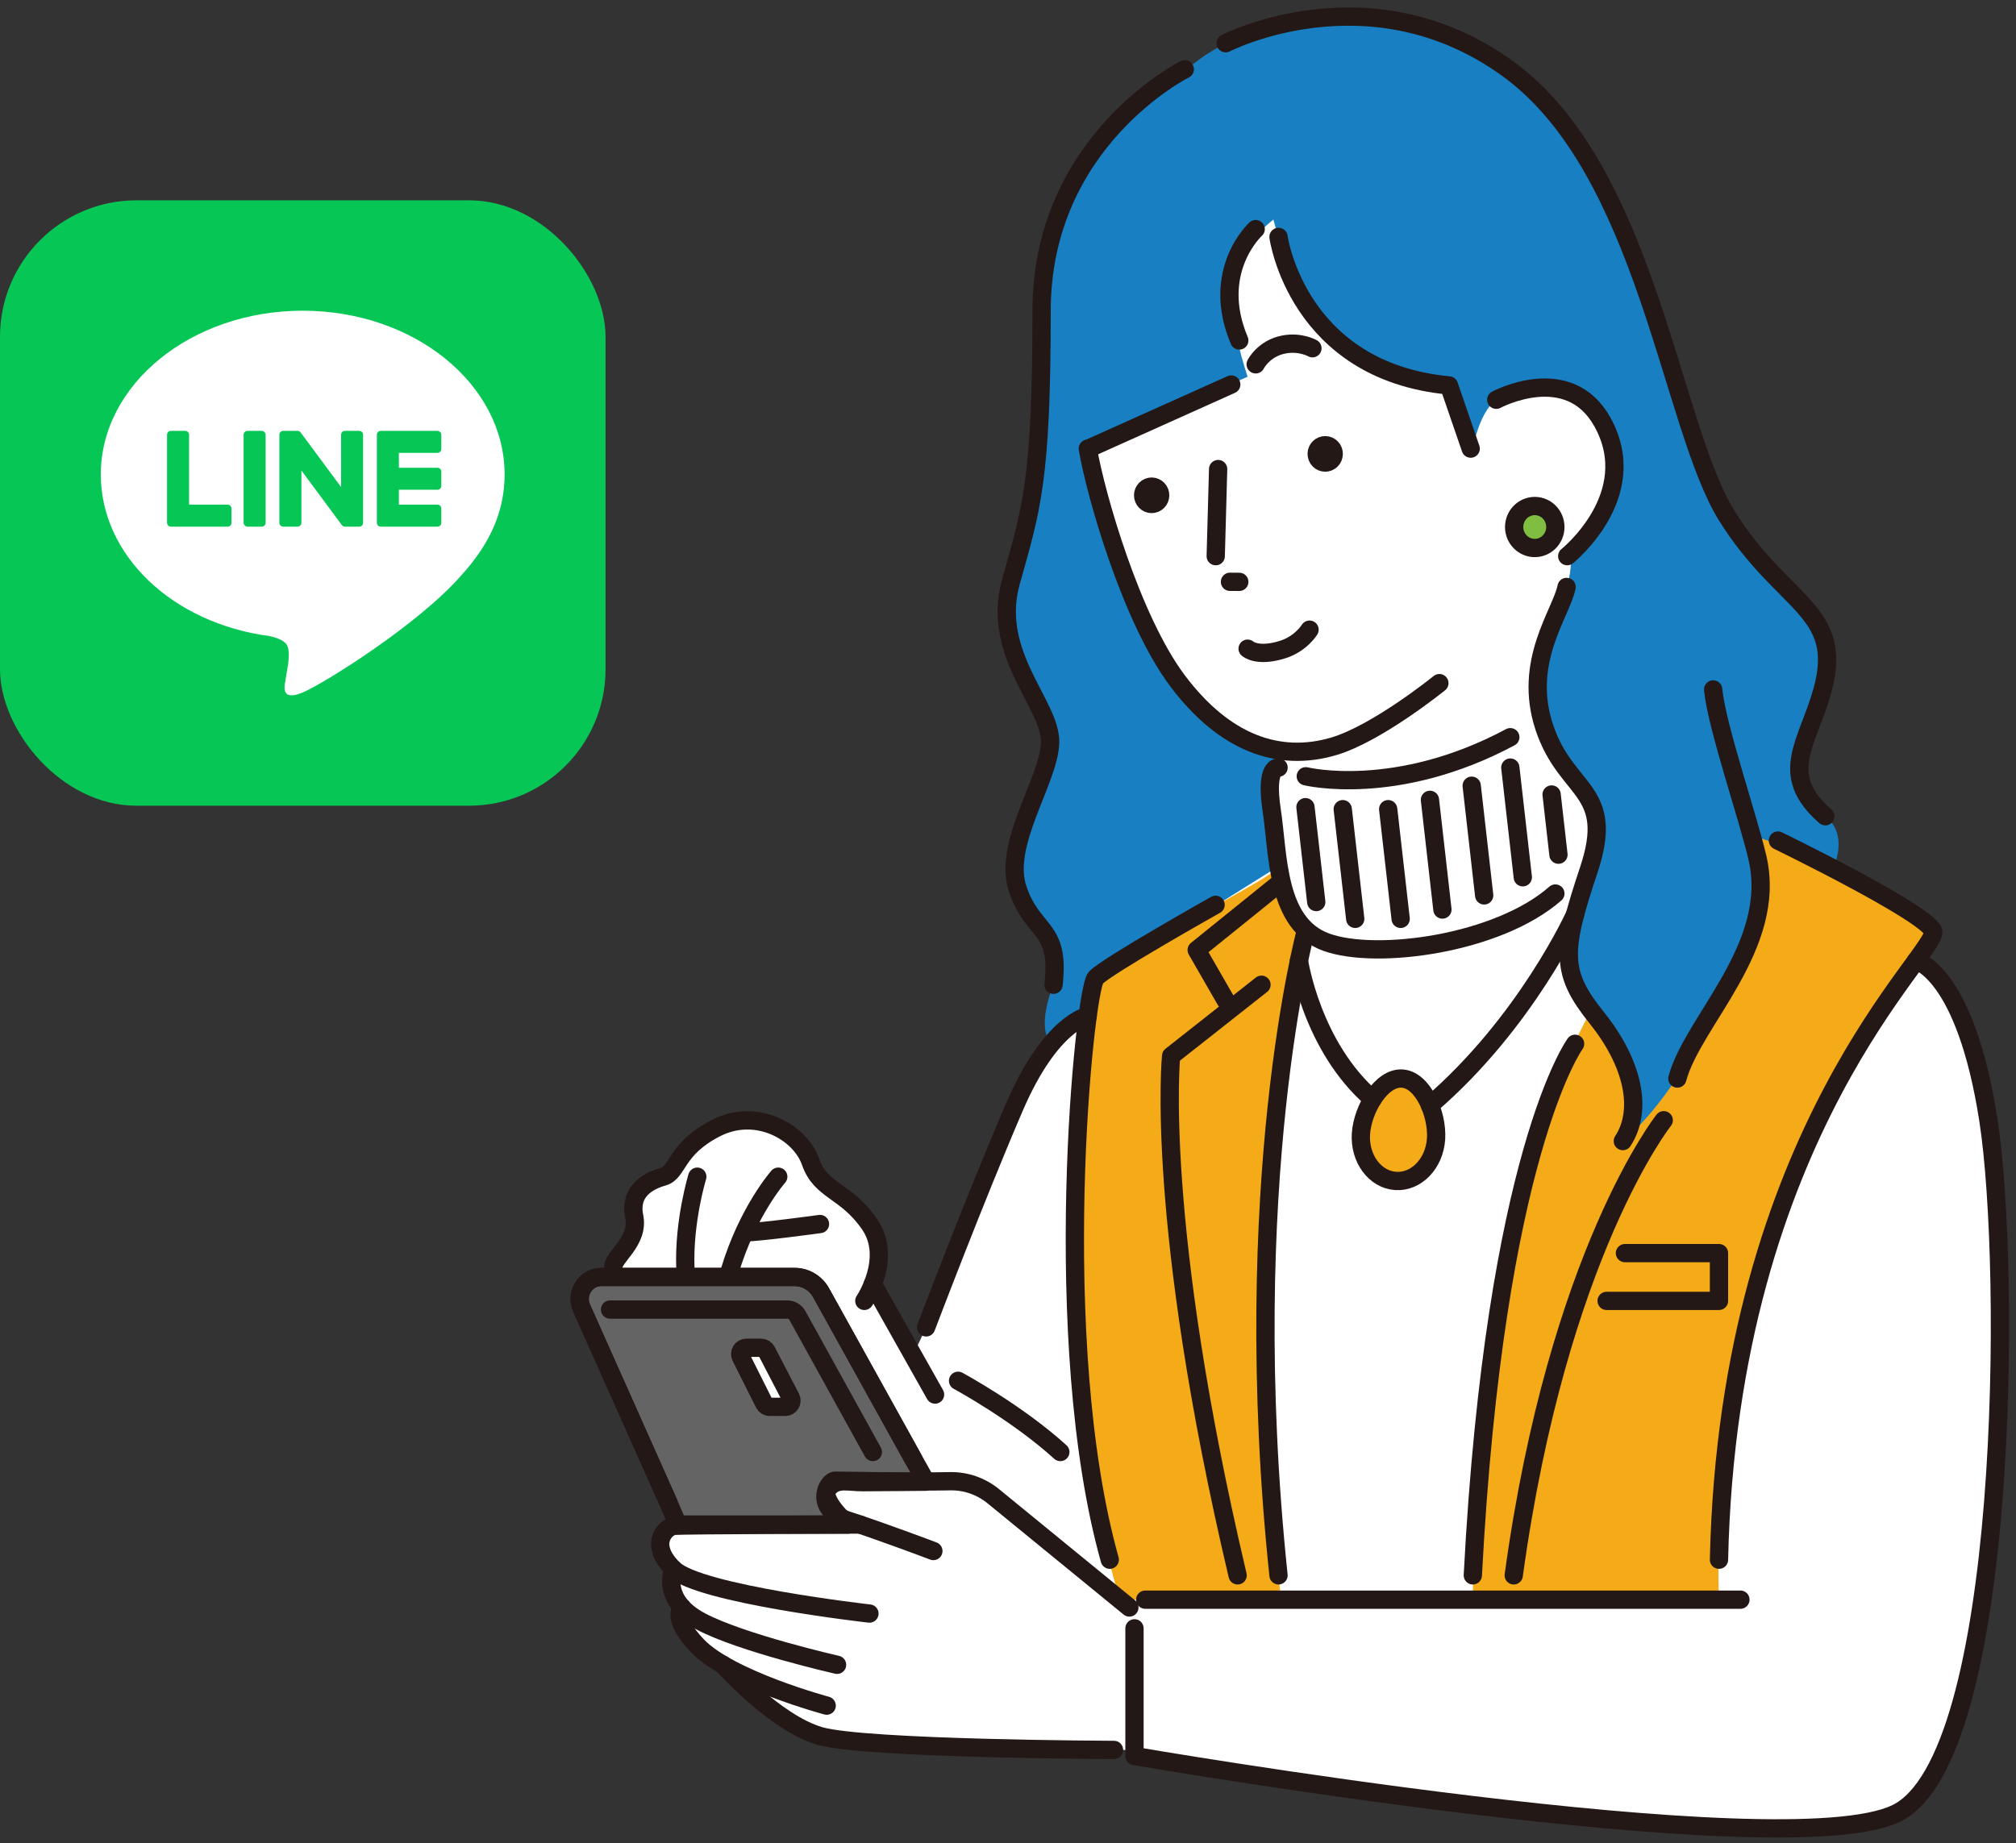 <?xml version="1.0" encoding="UTF-8"?><svg id="a" xmlns="http://www.w3.org/2000/svg" viewBox="0 0 234 214"><rect x="0" y="0" width="234" height="214" fill="#333333" stroke="none"/><g><rect y="23.256" width="70.287" height="70.287" rx="15.845" ry="15.845" style="fill:#06c755;"/><g><path d="m58.57,55.089c0-10.486-10.512-19.017-23.434-19.017s-23.434,8.531-23.434,19.017c0,9.401,8.337,17.274,19.598,18.762.763.165,1.802.503,2.065,1.156.236.592.155,1.52.076,2.119,0,0-.275,1.654-.335,2.006-.102.592-.471,2.317,2.03,1.263,2.501-1.054,13.495-7.947,18.412-13.605h-.001c3.396-3.724,5.023-7.504,5.023-11.701Z" style="fill:#fff;"/><g><path d="m50.775,61.144h-6.584c-.247,0-.447-.2-.447-.447v-.007h0v-10.21h0v-.01c0-.247.2-.447.447-.447h6.584c.246,0,.447.201.447.447v1.662c0,.247-.2.447-.447.447h-4.474v1.726h4.474c.246,0,.447.201.447.447v1.662c0,.247-.2.447-.447.447h-4.474v1.726h4.474c.246,0,.447.201.447.447v1.662c0,.247-.2.447-.447.447Z" style="fill:#06c755;"/><path d="m26.421,61.144c.247,0,.447-.2.447-.447v-1.662c0-.246-.201-.447-.447-.447h-4.474v-8.118c0-.246-.201-.447-.447-.447h-1.662c-.247,0-.447.2-.447.447v10.219h0v.008c0,.247.2.447.447.447h6.584Z" style="fill:#06c755;"/><rect x="28.275" y="50.022" width="2.557" height="11.122" rx=".447" ry=".447" style="fill:#06c755;"/><path d="m41.698,50.022h-1.662c-.247,0-.447.2-.447.447v6.074l-4.679-6.319c-.011-.016-.023-.032-.036-.046,0-.001-.002-.002-.003-.003-.009-.01-.018-.019-.027-.028-.003-.003-.006-.005-.008-.008-.008-.007-.016-.014-.024-.021-.004-.003-.008-.006-.012-.009-.008-.006-.016-.011-.024-.016-.005-.003-.009-.006-.014-.008-.008-.005-.016-.009-.025-.014-.005-.002-.009-.005-.014-.007-.009-.004-.017-.008-.026-.011-.005-.002-.01-.004-.015-.005-.009-.003-.018-.006-.027-.009-.005-.001-.011-.003-.016-.004-.009-.002-.018-.004-.027-.006-.006-.001-.013-.002-.019-.003-.008-.001-.016-.002-.024-.003-.008,0-.016,0-.024-.001-.005,0-.01,0-.015,0h-1.653c-.247,0-.447.2-.447.447v10.227c0,.247.2.447.447.447h1.662c.247,0,.447-.2.447-.447v-6.072l4.685,6.327c.032.046.072.083.115.113.002.001.003.002.005.004.009.006.019.012.028.017.004.002.009.005.013.007.007.004.014.007.022.01.007.003.015.006.022.009.005.002.009.004.014.005.01.004.02.007.031.01.002,0,.004.001.006.002.037.01.076.016.117.016h1.653c.247,0,.447-.2.447-.447v-10.227c0-.247-.2-.447-.447-.447Z" style="fill:#06c755;"/></g></g></g><g><path d="m230.799,130.057c-2.671-17.243-8.397-18.52-8.397-18.52l-21.13-11.87s-3.965-38.432-11.702-56.583c-7.736-18.151-37.151-42.906-53.801-20.319-16.65,22.588-15.858,35.007-13.286,51.687,2.572,16.68,3.764,43.511,3.764,43.511,0,0-4.274.73-8.513,10.58-4.642,10.79-10.238,25.562-10.238,25.562l-1.521,3.251-4.661-8.279c.711-1.805,1.28-4.563-.396-6.972-2.769-3.983-5.638-3.781-6.825-7.21-1.187-3.428-6.232-6.352-10.98-3.933-4.748,2.42-4.352,5.143-6.133,5.647-1.781.505-3.957,1.715-3.363,4.639.593,2.924-2.584,4.739-2.429,5.949l-.003,1.059h-1.394c-1.821,0-3.034,1.919-2.28,3.609l10.062,22.558,1.163,2.703c-.24.006-.403.013-.471.02-.99.101-3.067,2.092-.099,5.016,0,0-1.005,2.266,1.004,4.462,0,0-1.345,1.182,1.766,4.437.747.781,1.791,1.526,2.983,2.218,0,0,6.019,6.756,11.262,8.269,5.243,1.512,34.127,1.613,34.127,1.613h2.374v.706s75.376,13.008,88.434,6.656c13.057-6.353,13.354-63.225,10.683-80.468" style="fill:#fff;"/><path d="m106.061,169.484l-10.76-19.403c-.625-1.127-1.796-1.823-3.066-1.823h-22.446c-1.821,0-3.033,1.919-2.28,3.609l10.063,22.558,1.107,2.571h19.765s-3.336-2.923-2.336-4.171c1.001-1.248,2.299-.746,4.005-.746s7.381-.057,7.381-.057l-1.434-2.538Z" style="fill:#656464;"/><path d="m106.061,169.484l-10.76-19.403c-.625-1.127-1.796-1.823-3.066-1.823h-22.446c-1.821,0-3.033,1.919-2.28,3.609l10.063,22.558,1.107,2.571h19.765s-3.336-2.923-2.336-4.171c1.001-1.248,2.299-.746,4.005-.746s7.381-.057,7.381-.057l-1.434-2.538Z" style="fill:none; stroke:#231815; stroke-linecap:round; stroke-linejoin:round; stroke-width:2.122px;"/><path d="m148.407,100.572c.513.884-21.085,11.391-21.993,13.754-1.304,3.391-2.696,37.701-.266,53.174,2.319,14.765,3.927,18.219,3.927,18.219h18.622s-1.814-15.715-1.814-31.613c0-12.938,2.061-37.259,4.682-46.032,0,0-2.72-2.479-3.157-7.502" style="fill:#f5ab18;"/><path d="m199.526,94.528s14.3,5.674,24.844,13.547c1.941,1.45-2.434,2.919-5.514,8.442-3.08,5.524-10.335,16.616-13.86,28.968-3.526,12.353-5.979,27.327-5.47,40.234h-28.573s-.055-7.355,1.04-17.368c1.095-10.013,1.154-22.518,7.278-39.229,6.124-16.712,20.254-34.594,20.254-34.594" style="fill:#f5ab18;"/><path d="m137.518,8.044s-16.618,8.269-16.618,28.033-1.187,22.991-3.561,31.462c-2.374,8.47,4.748,14.319,4.55,18.755-.198,4.437-5.539,11.698-3.759,16.941,1.78,5.243,4.946,4.235,4.155,11.092,0,0-2.105,4.84-.261,6.857l4.224-3.219.167-3.638,21.993-13.754s-1.214-10.341-.731-10.878c.483-.537,1.547-2.412,1.547-2.412,0,0-7.916.156-14.064-10.5-6.148-10.656-9.314-24.697-9.314-24.697l18.968-8.345s-2.244-6.529-1.901-10.676c.343-4.147,4.893-7.575,4.893-7.575,0,0,1.276,5.026,3.359,9.219,2.082,4.192,9.106,9.738,17.019,10.041l2.639,7.948s.836-5.593,3.395-6.537c1.767-.651,9.863-3.81,12.301,3.893,2.438,7.703-.72,10.309-4.186,14.149,0,0,.273,2.503-.997,5.481-1.271,2.978-5.938,11.272-.84,17.571,5.098,6.299,5.419,7.284,3.53,14.913-1.888,7.629-3.354,10.859,2.371,17.408,5.725,6.549,1.966,12.902,1.966,12.902,0,0,4.416-3.416,8.606-11.294,4.19-7.879,7.161-12.171,7.389-17.228.228-5.057-1.061-7.015-1.061-7.015,0,0,5.709,1.905,8.779,3.522,3.071,1.617.819,0,.819,0,0,0,1.676-3.568-1.025-5.699-5.306-4.185-2.041-8.506-.359-14.521,2.659-9.509-4.55-9.882-11.079-20.369-6.528-10.487-9.298-40.133-25.323-51.83-16.025-11.697-32.841-3.025-32.841-3.025,0,0-2.077,1.109-2.968,1.815-.89.706-1.78,1.21-1.78,1.21" style="fill:#187fc3;"/><path d="m137.518,8.044s-16.618,8.269-16.618,28.033-1.187,22.991-3.561,31.462c-2.374,8.47,4.748,14.319,4.55,18.755-.198,4.437-5.539,11.698-3.759,16.941,1.78,5.243,4.946,4.235,4.155,11.092" style="fill:none; stroke:#231815; stroke-linecap:round; stroke-linejoin:round; stroke-width:2.122px;"/><path d="m142.266,5.019s16.816-8.672,32.841,3.025c16.025,11.697,18.795,41.343,25.323,51.83,6.529,10.487,13.738,10.86,11.079,20.369-1.681,6.015-5.215,9.681.36,14.521" style="fill:none; stroke:#231815; stroke-linecap:round; stroke-linejoin:round; stroke-width:2.122px;"/><path d="m198.848,80.041c.396,4.235,4.049,14.819,5.144,19.563,2.374,10.285-7.518,18.957-9.298,25.612" style="fill:none; stroke:#231815; stroke-linecap:round; stroke-linejoin:round; stroke-width:2.122px;"/><path d="m181.834,68.143c-.593,3.025-5.144,8.672-2.572,16.336,2.572,7.664,8.309,7.058,5.144,16.538-3.165,9.479-3.287,11.898.929,17.142,4.215,5.243,5.402,10.688,3.029,14.319" style="fill:none; stroke:#231815; stroke-linecap:round; stroke-linejoin:round; stroke-width:2.122px;"/><polyline points="148.399 102.629 138.902 110.293 142.266 116.141" style="fill:none; stroke:#231815; stroke-linecap:round; stroke-linejoin:round; stroke-width:2.122px;"/><path d="m146.421,114.326l-10.486,8.269s-1.979,19.159,7.716,60.301" style="fill:none; stroke:#231815; stroke-linecap:round; stroke-linejoin:round; stroke-width:2.122px;"/><path d="m151.564,108.074s-7.914,29.445-3.166,74.821" style="fill:none; stroke:#231815; stroke-linecap:round; stroke-linejoin:round; stroke-width:2.122px;"/><path d="m182.823,121.183s-9.298,12.706-11.87,61.712" style="fill:none; stroke:#231815; stroke-linecap:round; stroke-linejoin:round; stroke-width:2.122px;"/><path d="m193.111,130.057s-12.266,15.428-17.41,52.839" style="fill:none; stroke:#231815; stroke-linecap:round; stroke-linejoin:round; stroke-width:2.122px;"/><path d="m141.095,105.049s-12.569,7.058-13.909,8.47c-1.34,1.412-5.495,42.15,1.627,67.561" style="fill:none; stroke:#231815; stroke-linecap:round; stroke-linejoin:round; stroke-width:2.122px;"/><path d="m206.366,97.587s17.014,8.269,18.003,10.487c.989,2.219-23.741,22.991-24.844,73.006" style="fill:none; stroke:#231815; stroke-linecap:round; stroke-linejoin:round; stroke-width:2.122px;"/><polyline points="188.61 145.485 199.525 145.485 199.525 151.031 186.483 151.031" style="fill:none; stroke:#231815; stroke-linecap:round; stroke-linejoin:round; stroke-width:2.122px;"/><path d="m222.402,111.537s5.726,1.277,8.397,18.52c2.671,17.243,2.374,74.115-10.684,80.468s-88.434-6.655-88.434-6.655v-14.823" style="fill:none; stroke:#231815; stroke-linecap:round; stroke-linejoin:round; stroke-width:2.122px;"/><line x1="132.927" y1="185.719" x2="202.013" y2="185.719" style="fill:none; stroke:#231815; stroke-linecap:round; stroke-linejoin:round; stroke-width:2.122px;"/><path d="m80.936,136.611s-1.583,5.143-1.385,10.588" style="fill:none; stroke:#231815; stroke-linecap:round; stroke-linejoin:round; stroke-width:2.122px;"/><path d="m90.333,136.611s-3.561,4.033-5.638,10.991" style="fill:none; stroke:#231815; stroke-linecap:round; stroke-linejoin:round; stroke-width:2.122px;"/><path d="m100.324,151.031s3.363-4.941.594-8.924c-2.77-3.983-5.639-3.781-6.826-7.21-1.187-3.428-6.232-6.352-10.98-3.933-4.748,2.42-4.352,5.143-6.133,5.647-1.781.505-3.957,1.714-3.363,4.639.593,2.924-2.584,4.739-2.429,5.949" style="fill:none; stroke:#231815; stroke-linecap:round; stroke-linejoin:round; stroke-width:2.122px;"/><path d="m95.18,142.107s-7.024.958-8.584.958" style="fill:none; stroke:#231815; stroke-linecap:round; stroke-linejoin:round; stroke-width:2.122px;"/><path d="m77.573,174.425l-10.063-22.558c-.754-1.69.458-3.61,2.28-3.61h22.446c1.27,0,2.441.697,3.066,1.824l10.76,19.402" style="fill:none; stroke:#231815; stroke-linecap:round; stroke-linejoin:round; stroke-width:2.122px;"/><path d="m70.808,152.039h20.583c.485,0,.931.266,1.169.696l8.754,15.841" style="fill:none; stroke:#231815; stroke-linecap:round; stroke-linejoin:round; stroke-width:2.122px;"/><path d="m131.088,186.626l-15.787-12.91c-1.427-1.168-3.209-1.786-5.04-1.747-4.507.094-12.78-.065-13.3-.065-1.006,0-2.572,3.327,1.484,4.639,4.056,1.311,9.892,3.529,9.892,3.529" style="fill:none; stroke:#231815; stroke-linecap:round; stroke-linejoin:round; stroke-width:2.122px;"/><path d="m99.812,176.996s-20.558.051-21.548.152c-.989.101-3.066,2.092-.099,5.016,2.968,2.924,22.751,5.168,22.751,5.168" style="fill:none; stroke:#231815; stroke-linecap:round; stroke-linejoin:round; stroke-width:2.122px;"/><path d="m78.166,182.164s-1.583,3.555,3.166,6.076c4.748,2.52,15.827,5.041,15.827,5.041" style="fill:none; stroke:#231815; stroke-linecap:round; stroke-linejoin:round; stroke-width:2.122px;"/><path d="m95.954,198.021s-11.26-3.025-15.019-6.958c-3.112-3.255-1.766-4.437-1.766-4.437" style="fill:none; stroke:#231815; stroke-linecap:round; stroke-linejoin:round; stroke-width:2.122px;"/><path d="m83.919,193.282s6.019,6.756,11.261,8.269c5.243,1.513,34.127,1.614,34.127,1.614" style="fill:none; stroke:#231815; stroke-linecap:round; stroke-linejoin:round; stroke-width:2.122px;"/><line x1="101.313" y1="149.079" x2="108.534" y2="161.905" style="fill:none; stroke:#231815; stroke-linecap:round; stroke-linejoin:round; stroke-width:2.122px;"/><path d="m126.247,117.964s-4.275.73-8.513,10.58c-4.642,10.79-10.238,25.562-10.238,25.562" style="fill:none; stroke:#231815; stroke-linecap:round; stroke-linejoin:round; stroke-width:2.122px;"/><path d="m111.205,160.308s6.825,3.681,11.87,8.269" style="fill:none; stroke:#231815; stroke-linecap:round; stroke-linejoin:round; stroke-width:2.122px;"/><path d="m91.785,162.272l-2.81-5.411c-.123-.237-.364-.385-.627-.385h-1.727c-.53,0-.873.571-.632,1.052l2.712,5.411c.121.242.365.394.632.394h1.826c.534,0,.877-.58.627-1.061" style="fill:#fff;"/><path d="m91.785,162.272l-2.81-5.411c-.123-.237-.364-.385-.627-.385h-1.727c-.53,0-.873.571-.632,1.052l2.712,5.411c.121.242.365.394.632.394h1.826c.534,0,.877-.58.627-1.061Z" style="fill:none; stroke:#231815; stroke-linecap:round; stroke-linejoin:round; stroke-width:2.122px;"/><path d="m154.736,52.321c.203.517-.042,1.104-.549,1.311-.507.208-1.083-.043-1.286-.56-.204-.516.042-1.104.549-1.311.507-.207,1.083.043,1.287.56" style="fill:#231815;"/><path d="m154.736,52.321c.203.517-.042,1.104-.549,1.311-.507.208-1.083-.043-1.286-.56-.204-.516.042-1.104.549-1.311.507-.207,1.083.043,1.287.56Z" style="fill:none; stroke:#231815; stroke-linecap:round; stroke-linejoin:round; stroke-width:2.122px;"/><path d="m134.591,57.129c.203.517-.042,1.104-.549,1.311-.507.208-1.083-.043-1.286-.56-.204-.516.042-1.104.549-1.311.507-.208,1.083.043,1.287.56" style="fill:#231815;"/><path d="m134.591,57.129c.203.517-.042,1.104-.549,1.311-.507.208-1.083-.043-1.286-.56-.204-.516.042-1.104.549-1.311.507-.208,1.083.043,1.287.56Z" style="fill:none; stroke:#231815; stroke-linecap:round; stroke-linejoin:round; stroke-width:2.122px;"/><line x1="141.39" y1="54.458" x2="141.111" y2="64.57" style="fill:#231815;"/><line x1="141.39" y1="54.458" x2="141.111" y2="64.57" style="fill:none; stroke:#231815; stroke-linecap:round; stroke-linejoin:round; stroke-width:2.122px;"/><line x1="142.764" y1="67.547" x2="143.846" y2="67.552" style="fill:#231815;"/><line x1="142.764" y1="67.547" x2="143.846" y2="67.552" style="fill:none; stroke:#231815; stroke-linecap:round; stroke-linejoin:round; stroke-width:2.122px;"/><path d="m144.813,75.31s1.113,1.051,4.117.086c2.086-.67,3.07-2.293,3.07-2.293" style="fill:none; stroke:#231815; stroke-linecap:round; stroke-linejoin:round; stroke-width:2.122px;"/><path d="m152.336,40.431s-1.387-.8-3.294-.44c-2.374.447-3.294,2.308-3.294,2.308" style="fill:none; stroke:#231815; stroke-linecap:round; stroke-linejoin:round; stroke-width:2.122px;"/><path d="m126.266,52.084c.92,5.421,5.062,19.814,10.387,26.924,5.441,7.264,11.755,9.529,18.155,7.639,5.05-1.492,12.263-7.336,12.263-7.336" style="fill:none; stroke:#231815; stroke-linecap:round; stroke-linejoin:round; stroke-width:2.122px;"/><path d="m145.748,26.598s-5.318,4.84-1.902,12.932" style="fill:none; stroke:#231815; stroke-linecap:round; stroke-linejoin:round; stroke-width:2.122px;"/><line x1="126.414" y1="52.05" x2="142.912" y2="44.639" style="fill:none; stroke:#231815; stroke-linecap:round; stroke-linejoin:round; stroke-width:2.122px;"/><path d="m148.399,27.505s2.127,15.579,19.784,17.243l2.522,7.336" style="fill:none; stroke:#231815; stroke-linecap:round; stroke-linejoin:round; stroke-width:2.122px;"/><path d="m173.673,46.412s8.371-4.507,12.315,2.571c4.748,8.521-4.079,15.586-4.079,15.586" style="fill:none; stroke:#231815; stroke-linecap:round; stroke-linejoin:round; stroke-width:2.122px;"/><path d="m180.532,61.185c0,1.346-1.071,2.437-2.391,2.437s-2.391-1.091-2.391-2.437,1.071-2.437,2.391-2.437,2.391,1.091,2.391,2.437" style="fill:#7fbe41;"/><path d="m180.532,61.185c0,1.346-1.071,2.437-2.391,2.437s-2.391-1.091-2.391-2.437,1.071-2.437,2.391-2.437,2.391,1.091,2.391,2.437Z" style="fill:none; stroke:#231815; stroke-linecap:round; stroke-linejoin:round; stroke-width:2.122px;"/><path d="m151.564,90.125s10.461,2.571,23.74-4.538" style="fill:none; stroke:#231815; stroke-linecap:round; stroke-linejoin:round; stroke-width:2.122px;"/><path d="m148.407,89.117s-1.591-.303-.799,4.941c.791,5.243.495,13.209,6.331,15.327,5.836,2.118,19.951.202,26.594-5.647" style="fill:none; stroke:#231815; stroke-linecap:round; stroke-linejoin:round; stroke-width:2.122px;"/><line x1="175.305" y1="89.114" x2="176.754" y2="101.85" style="fill:none; stroke:#231815; stroke-linecap:round; stroke-linejoin:round; stroke-width:2.122px;"/><line x1="180.098" y1="92.238" x2="180.892" y2="99.227" style="fill:none; stroke:#231815; stroke-linecap:round; stroke-linejoin:round; stroke-width:2.122px;"/><line x1="170.822" y1="91.219" x2="172.27" y2="103.955" style="fill:none; stroke:#231815; stroke-linecap:round; stroke-linejoin:round; stroke-width:2.122px;"/><line x1="165.975" y1="92.859" x2="167.423" y2="105.596" style="fill:none; stroke:#231815; stroke-linecap:round; stroke-linejoin:round; stroke-width:2.122px;"/><line x1="161.128" y1="93.942" x2="162.576" y2="106.678" style="fill:none; stroke:#231815; stroke-linecap:round; stroke-linejoin:round; stroke-width:2.122px;"/><line x1="155.854" y1="93.942" x2="157.302" y2="106.678" style="fill:none; stroke:#231815; stroke-linecap:round; stroke-linejoin:round; stroke-width:2.122px;"/><line x1="151.527" y1="93.709" x2="152.779" y2="104.726" style="fill:none; stroke:#231815; stroke-linecap:round; stroke-linejoin:round; stroke-width:2.122px;"/><path d="m166.686,132.216c-.183,2.861-2.283,5.051-4.691,4.89-2.408-.16-4.212-2.609-4.029-5.471.183-2.861,2.381-6.575,4.789-6.415,2.408.16,4.114,4.134,3.931,6.995" style="fill:#f5ab18;"/><path d="m166.686,132.216c-.183,2.861-2.283,5.051-4.691,4.89-2.408-.16-4.212-2.609-4.029-5.471.183-2.861,2.381-6.575,4.789-6.415,2.408.16,4.114,4.134,3.931,6.995Z" style="fill:none; stroke:#231815; stroke-linecap:round; stroke-linejoin:round; stroke-width:2.122px;"/><path d="m182.823,106.161s-5.652,12.551-16.848,22.161" style="fill:none; stroke:#231815; stroke-linecap:round; stroke-linejoin:round; stroke-width:2.122px;"/><path d="m150.772,111.537s1.474,9.979,8.552,16.076" style="fill:none; stroke:#231815; stroke-linecap:round; stroke-linejoin:round; stroke-width:2.122px;"/></g></svg>